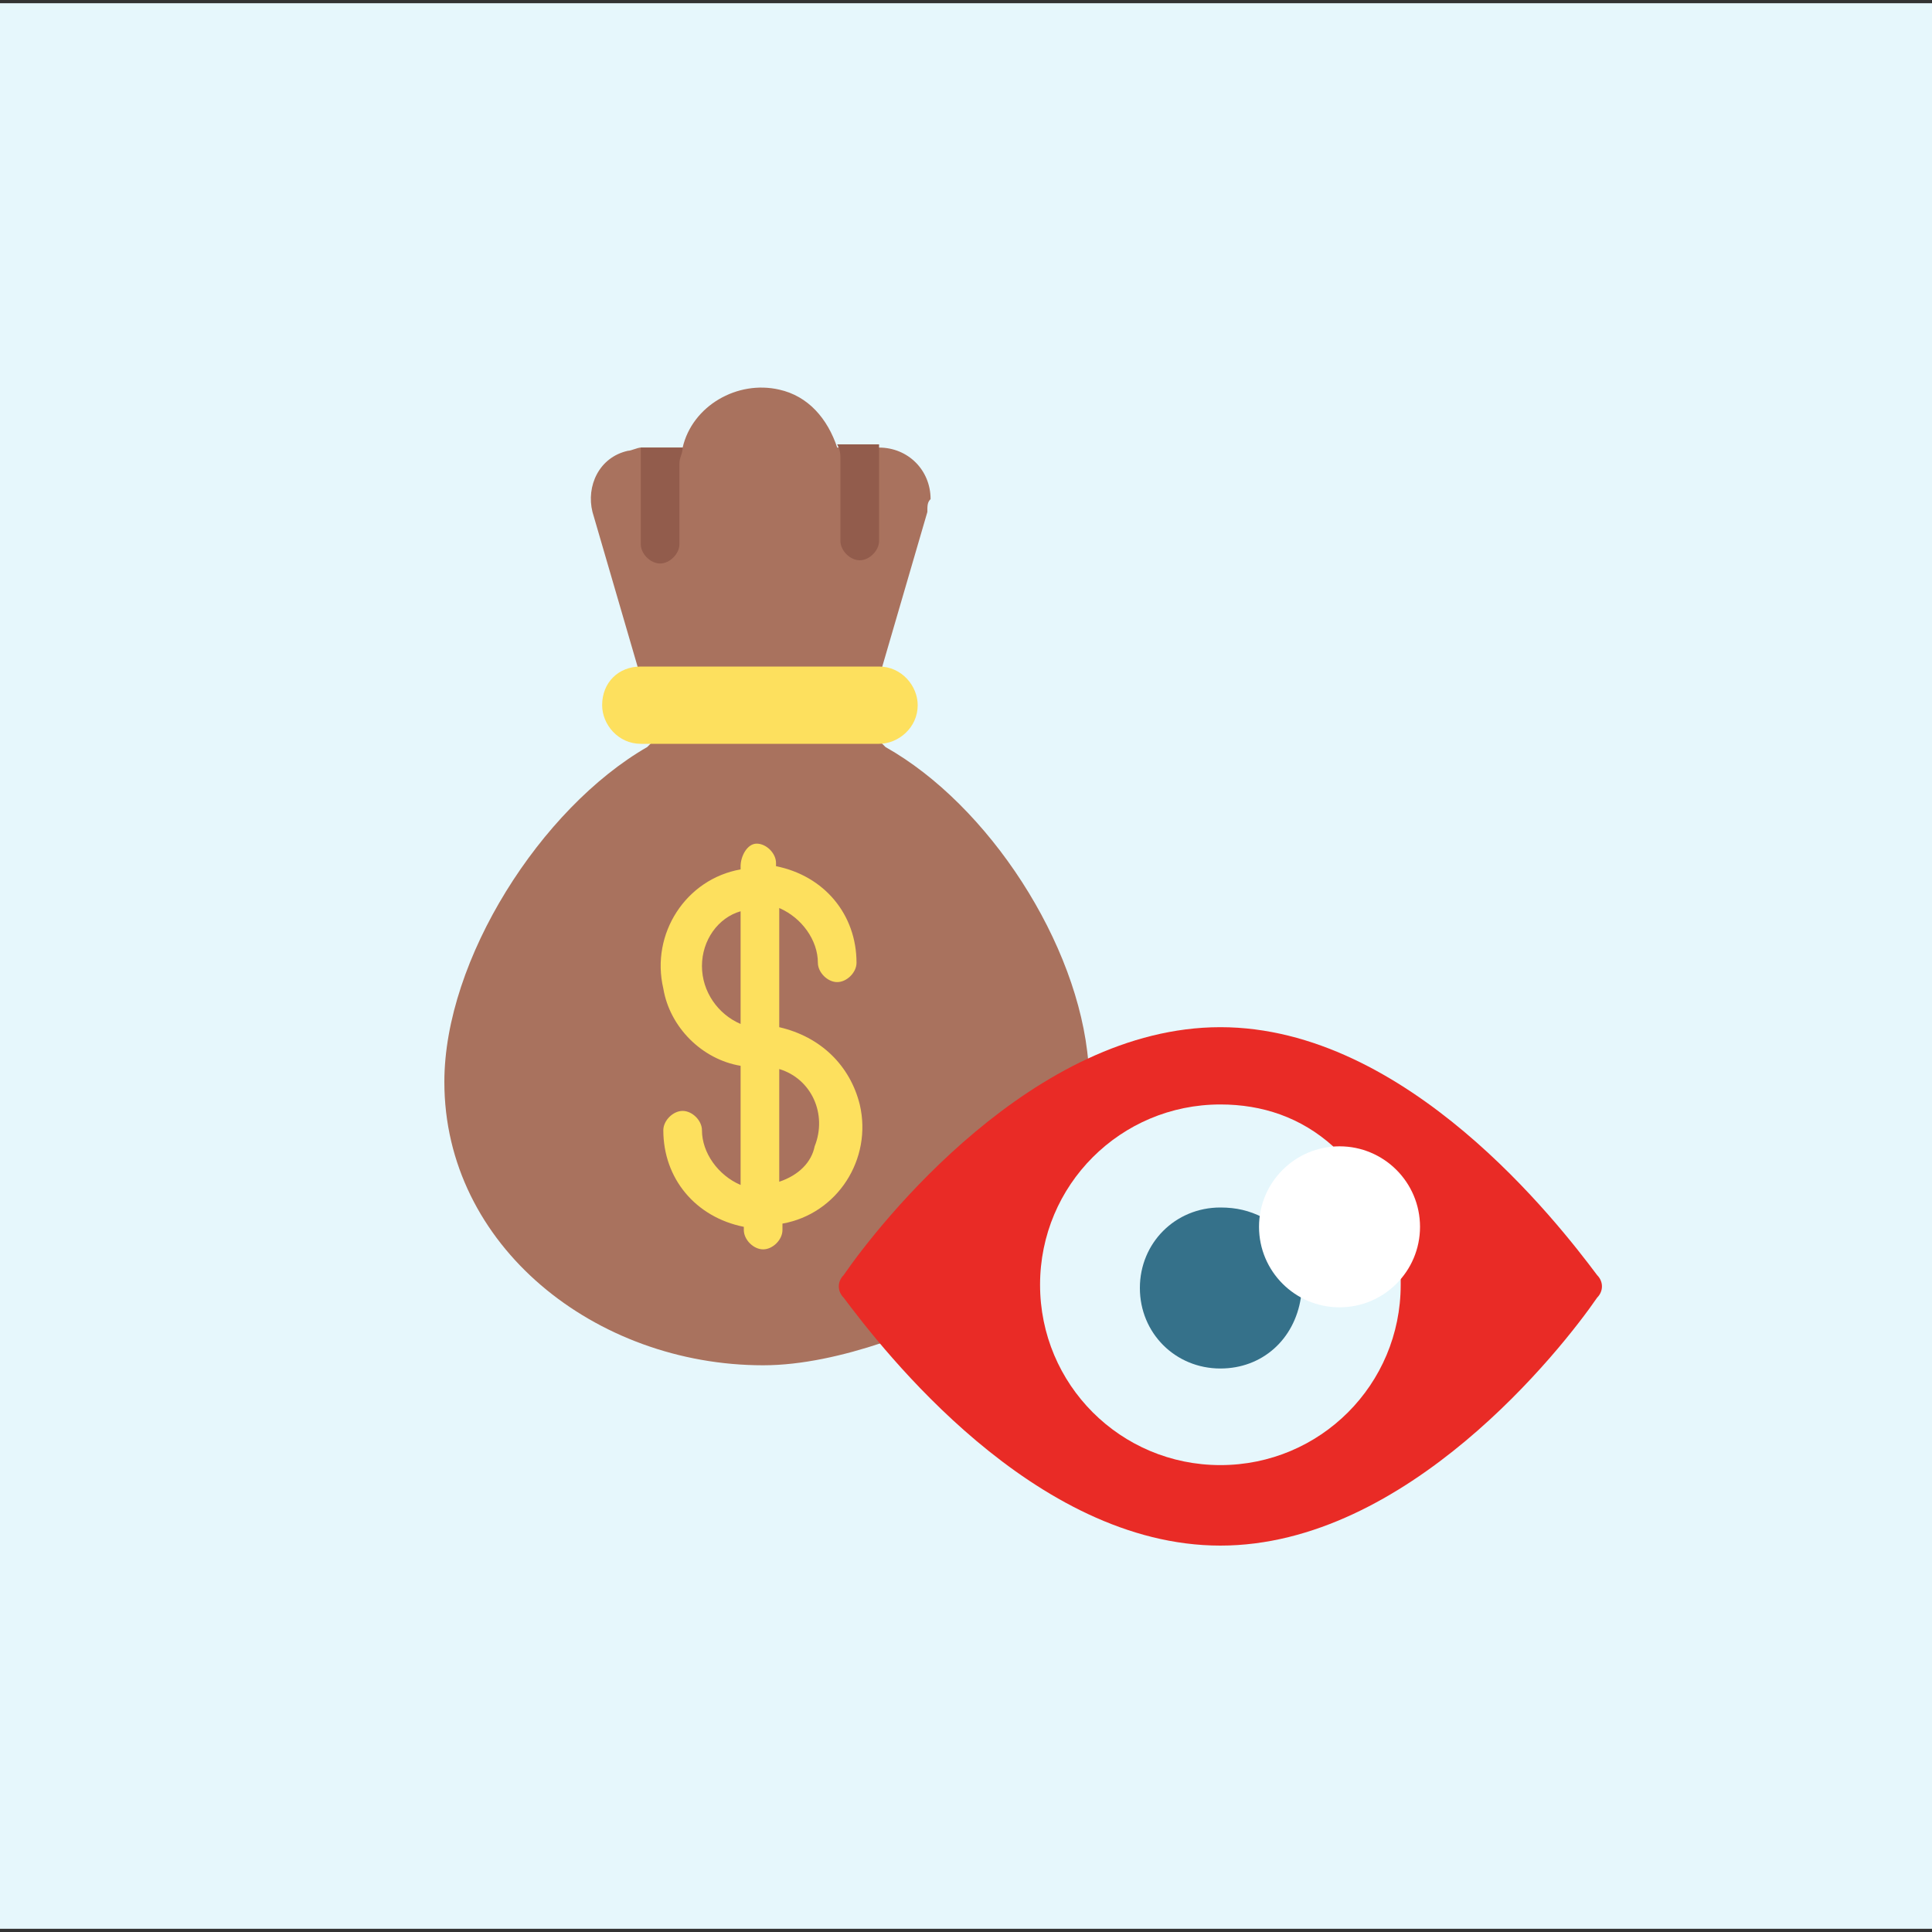 <?xml version="1.0" encoding="utf-8"?>
<!-- Generator: Adobe Illustrator 25.4.1, SVG Export Plug-In . SVG Version: 6.00 Build 0)  -->
<svg version="1.1" id="Icons" xmlns="http://www.w3.org/2000/svg" xmlns:xlink="http://www.w3.org/1999/xlink" x="0px" y="0px"
	 width="60px" height="60px" viewBox="0 0 60 60" style="enable-background:new 0 0 60 60;" xml:space="preserve">
<rect x="0" y="0" width="60" height="60" fill="#333333" stroke="none"/>
<style type="text/css">
	.st0{fill:#E6F7FC;}
	.st1{fill:#A9725E;}
	.st2{fill:#FDE05E;}
	.st3{fill:#E92B26;}
	.st4{fill:#35718A;}
	.st5{fill:#FFFFFF;}
	.st6{fill:#925C4C;}
</style>
<rect y="0.1" class="st0" width="60" height="59.8"/>
<path class="st1" d="M27.4,41.7c-1.2,0.4-2.5,0.7-3.7,0.7c-5.2,0-9.9-3.7-9.9-8.8c0-3.8,3-8.5,6.3-10.4l0.6-0.6h6.2l0.6,0.6
	c3.2,1.8,6,6.1,6.3,9.8L27.4,41.7z"/>
<path class="st1" d="M28.8,15.9l-1.4,4.8l-0.1,0.6h-7.4l-0.1-0.6l-1.4-4.8c-0.2-0.8,0.2-1.7,1.1-1.9c0.1,0,0.3-0.1,0.4-0.1h1.3
	c0.3-1.3,1.7-2.1,3-1.8c0.9,0.2,1.5,0.9,1.8,1.8h1.3c0.9,0,1.6,0.7,1.6,1.6C28.8,15.6,28.8,15.7,28.8,15.9z"/>
<path class="st2" d="M19.9,20.7h7.4c0.7,0,1.2,0.6,1.2,1.2l0,0c0,0.7-0.6,1.2-1.2,1.2h-7.4c-0.7,0-1.2-0.6-1.2-1.2l0,0
	C18.7,21.2,19.2,20.7,19.9,20.7z"/>
<path class="st3" d="M49.6,39.6c0.2,0.2,0.2,0.5,0,0.7c-1.1,1.6-5.9,7.7-11.7,7.7s-10.5-6.1-11.7-7.7c-0.2-0.2-0.2-0.5,0-0.7
	c1.1-1.6,5.9-7.7,11.7-7.7S48.4,38,49.6,39.6z"/>
<path class="st0" d="M43.5,39.7c0,0.1,0,0.1,0,0.2c0,3.1-2.5,5.6-5.6,5.6c-3.1,0-5.6-2.5-5.6-5.6c0-3.1,2.5-5.6,5.6-5.6
	c1.3,0,2.5,0.4,3.5,1.3L43.5,39.7z"/>
<path class="st4" d="M39.2,37.8c-0.4-0.2-0.8-0.3-1.3-0.3c-1.4,0-2.5,1.1-2.5,2.5c0,1.4,1.1,2.5,2.5,2.5c1.3,0,2.3-0.9,2.5-2.2
	L39.2,37.8z"/>
<circle class="st5" cx="41.6" cy="38.1" r="2.5"/>
<path class="st2" d="M24.2,31.9v-3.7c0.7,0.3,1.2,1,1.2,1.7c0,0.3,0.3,0.6,0.6,0.6s0.6-0.3,0.6-0.6c0-1.5-1-2.7-2.5-3v-0.1
	c0-0.3-0.3-0.6-0.6-0.6S23,26.6,23,26.9V27c-1.7,0.3-2.8,2-2.4,3.7c0.2,1.2,1.2,2.2,2.4,2.4v3.7c-0.7-0.3-1.2-1-1.2-1.7
	c0-0.3-0.3-0.6-0.6-0.6s-0.6,0.3-0.6,0.6c0,1.5,1,2.7,2.5,3v0.1c0,0.3,0.3,0.6,0.6,0.6s0.6-0.3,0.6-0.6V38c1.7-0.3,2.8-2,2.4-3.7
	C26.4,33.1,25.5,32.2,24.2,31.9L24.2,31.9z M21.8,30c0-0.8,0.5-1.5,1.2-1.7v3.5C22.3,31.5,21.8,30.8,21.8,30z M24.2,36.7v-3.5
	c1,0.3,1.5,1.4,1.1,2.4C25.2,36.1,24.8,36.5,24.2,36.7L24.2,36.7z"/>
<path class="st6" d="M27.3,14.3v2.5c0,0.3-0.3,0.6-0.6,0.6c-0.3,0-0.6-0.3-0.6-0.6v-2.5c0-0.2,0-0.3-0.1-0.5h1.3
	C27.3,14,27.3,14.2,27.3,14.3z"/>
<path class="st6" d="M21.2,13.9c0,0.2-0.1,0.3-0.1,0.5v2.5c0,0.3-0.3,0.6-0.6,0.6s-0.6-0.3-0.6-0.6v-2.5c0-0.2,0-0.3,0-0.5H21.2z"/>
</svg>
